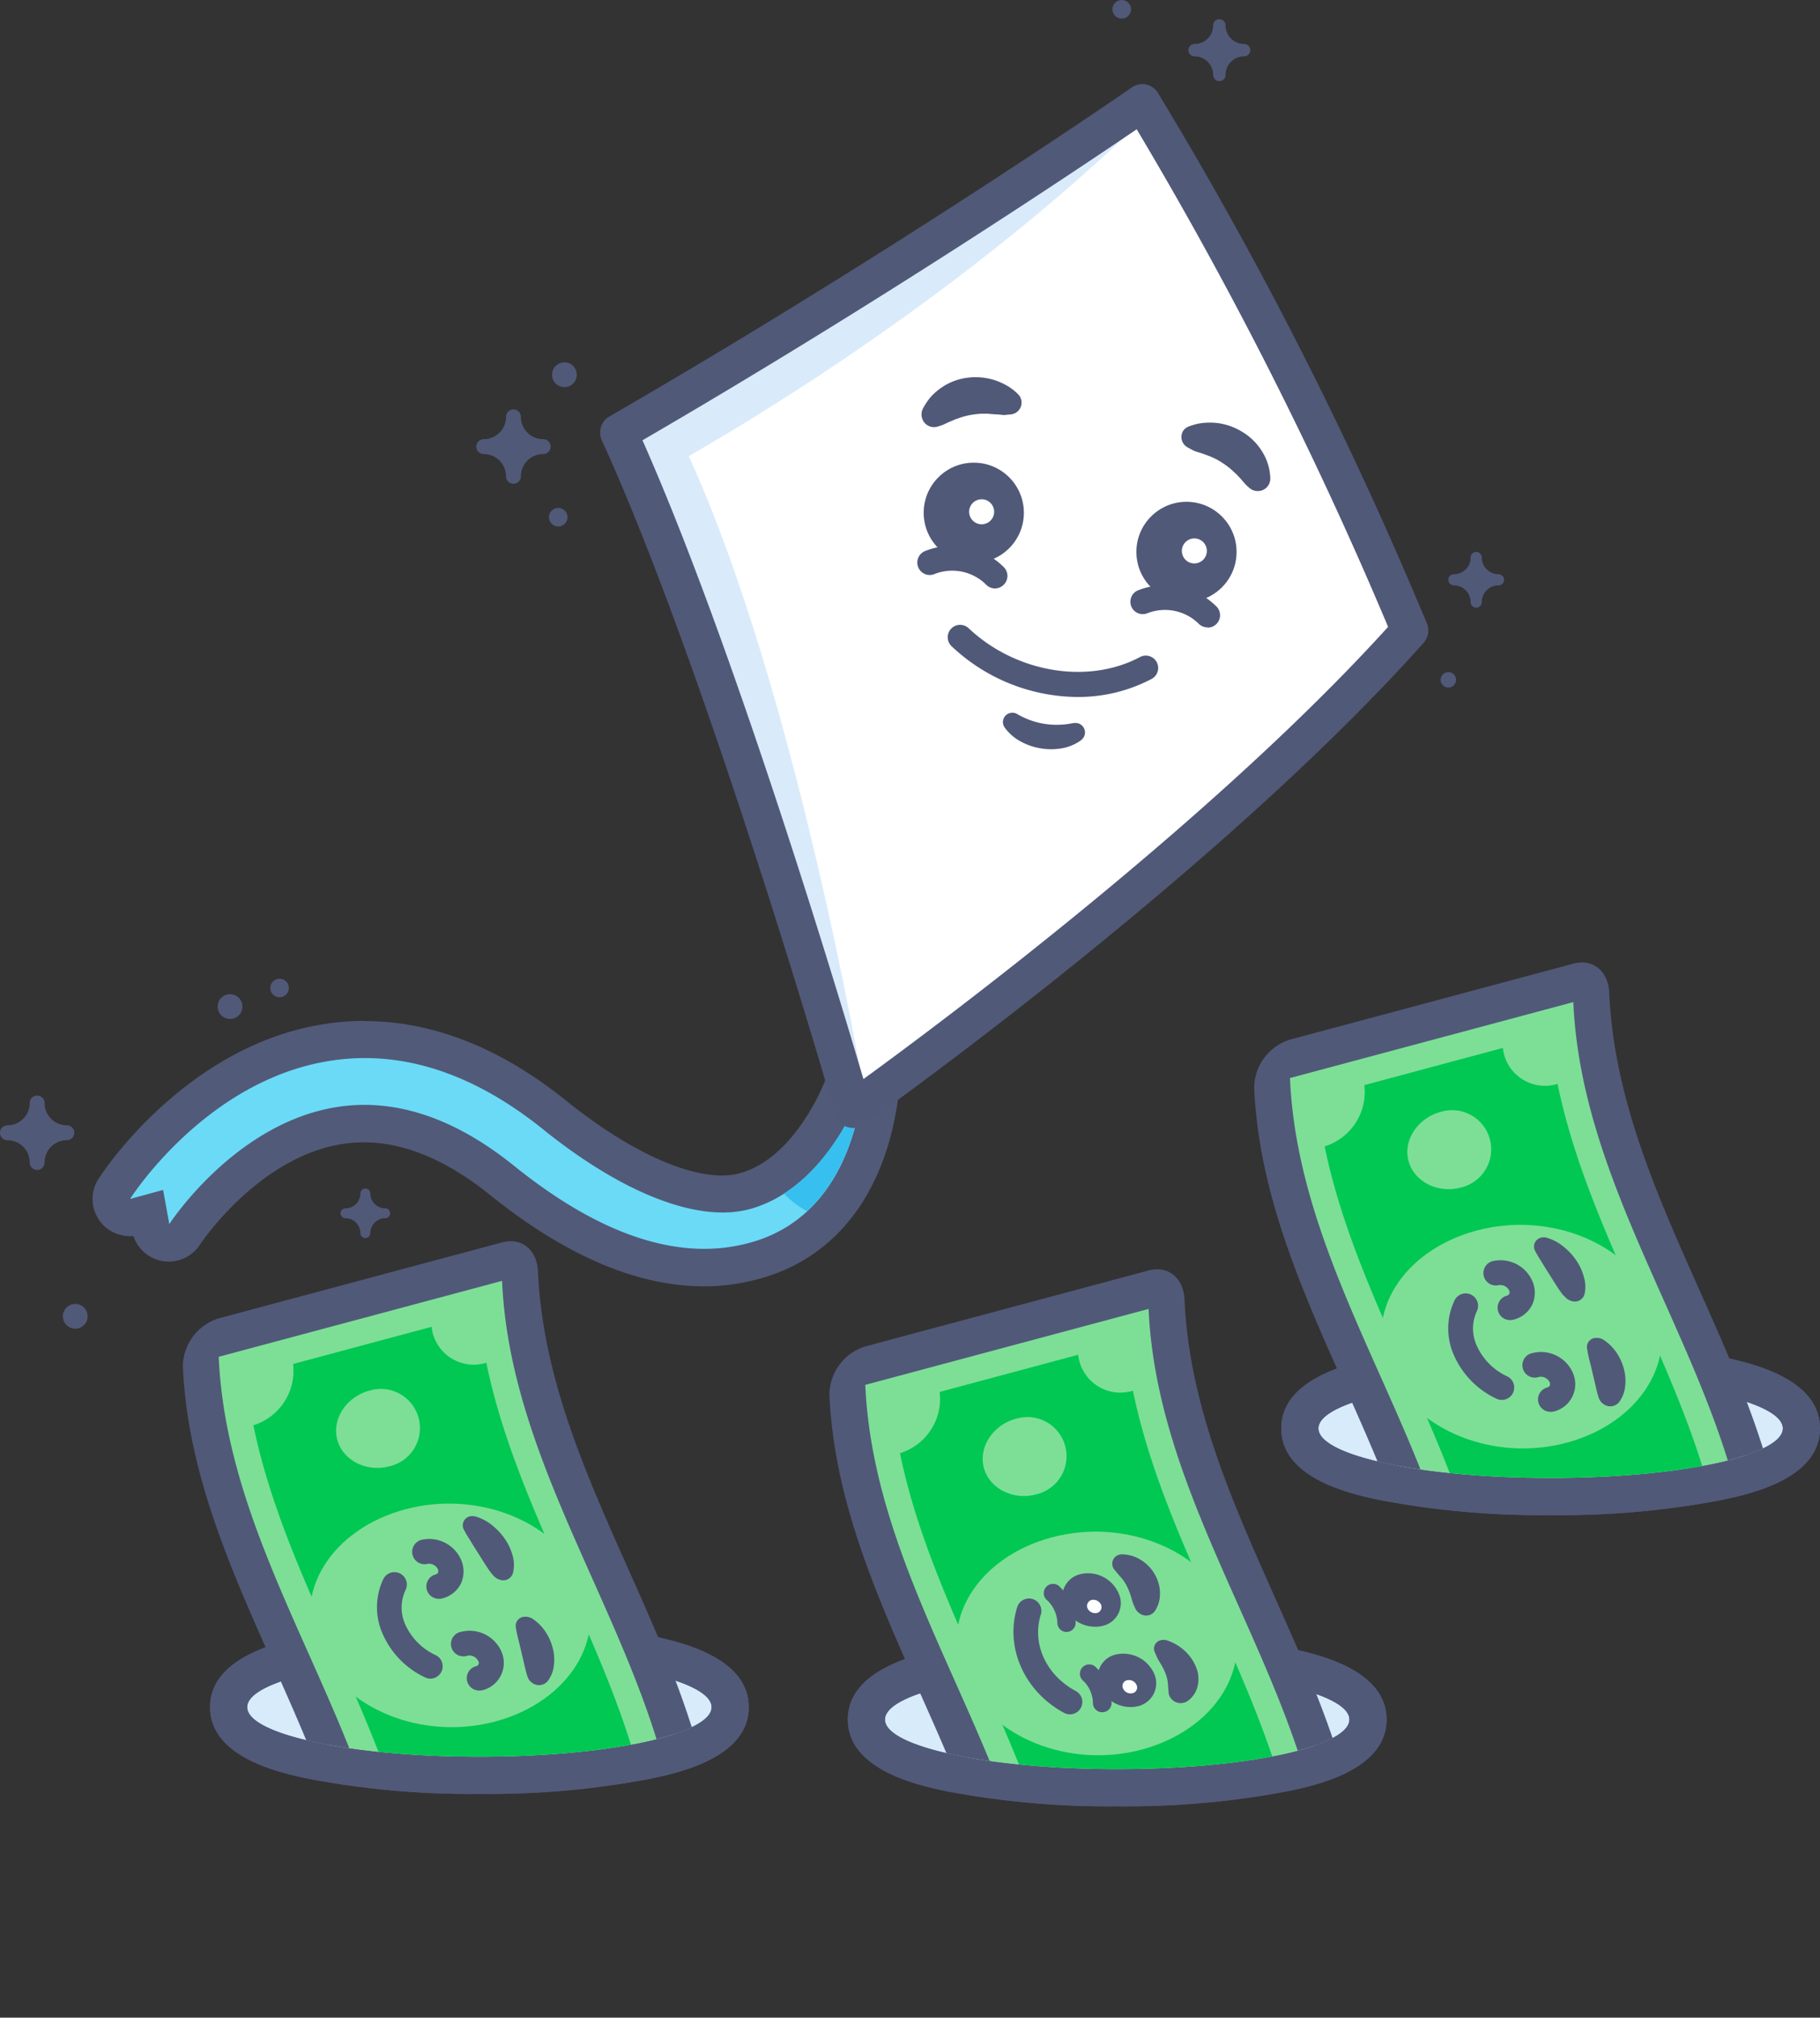 <svg xmlns="http://www.w3.org/2000/svg" xmlns:xlink="http://www.w3.org/1999/xlink" viewBox="0 0 293.92 325.73"><rect x="0" y="0" width="293.92" height="325.73" fill="#333333" stroke="none"/><defs><style>.cls-1{fill:none;}.cls-2{fill:#6adaf7;}.cls-3{fill:#515a78;}.cls-4{fill:#37c0ef;}.cls-5{fill:#fff;}.cls-6{fill:#515979;}.cls-7{fill:#d9ebfa;}.cls-8{fill:#d8ebfb;}.cls-9{clip-path:url(#clip-path);}.cls-10{fill:#7ddf96;}.cls-11{fill:#00c853;}.cls-12{clip-path:url(#clip-path-2);}.cls-13{clip-path:url(#clip-path-3);}</style><clipPath id="clip-path"><path class="cls-1" d="M287.92,230.6c0,4.42-16.79,8-37.5,8s-37.5-3.58-37.5-8-25.34-86.79-25.34-86.79h98.7S287.92,229,287.92,230.6Z"/></clipPath><clipPath id="clip-path-2"><path class="cls-1" d="M114.92,275.6c0,4.42-16.79,8-37.5,8s-37.5-3.58-37.5-8-25.34-86.79-25.34-86.79h98.7S114.92,274,114.92,275.6Z"/></clipPath><clipPath id="clip-path-3"><path class="cls-1" d="M217.92,277.6c0,4.42-16.79,8-37.5,8s-37.5-3.58-37.5-8-25.34-86.79-25.34-86.79h98.7S217.92,276,217.92,277.6Z"/></clipPath></defs><g id="Layer_2" data-name="Layer 2"><g id="Layer_1-2" data-name="Layer 1"><path class="cls-2" d="M113.69,204.61c-10,0-21-4.74-32.6-14.07-7.55-6.09-15-9.17-22.26-9.17a25.57,25.57,0,0,0-4.1.33c-14.94,2.43-24.8,17.4-24.9,17.55a3,3,0,0,1-2.52,1.37,3,3,0,0,1-.59-.06,3,3,0,0,1-2.36-2.39l-.43-2.32-2.19.6a3.07,3.07,0,0,1-.79.11,3,3,0,0,1-2.53-4.62c.53-.82,13.13-20.18,34.13-23.61a39.9,39.9,0,0,1,6.35-.52c10.33,0,20.66,4.1,30.69,12.18s19.94,12.75,27.09,12.75a13.79,13.79,0,0,0,3.91-.53c9.58-2.87,14.54-14.09,15.7-17.07a5.21,5.21,0,0,1,.2-1A3,3,0,0,1,139,172l.38,0a3,3,0,0,1,2.54,1.4l.12.19a3,3,0,0,1,.31,2.51s-.06.18-.16.47c-1.85,14-8.79,23.47-19.59,26.72a30.9,30.9,0,0,1-6.26,1.19C115.45,204.57,114.57,204.61,113.69,204.61Z"/><path class="cls-3" d="M58.9,170.81c9.64,0,19.31,3.86,28.81,11.51,10.19,8.21,20.65,13.42,29,13.42a16.47,16.47,0,0,0,4.77-.66c11.21-3.35,16.62-16.13,17.78-19.21-.5,4-2.75,20.12-17.52,24.57a27.64,27.64,0,0,1-5.65,1.07c-.78.06-1.57.1-2.36.1-9.36,0-19.65-4.49-30.72-13.41-8.12-6.54-16.22-9.83-24.15-9.83a28.41,28.41,0,0,0-4.59.37c-16.38,2.67-26.83,18.72-26.93,18.88l-1-5.52L21,193.56c.5-.78,12.4-19.06,32.08-22.27a36.31,36.31,0,0,1,5.87-.48M139.35,175l.11.19s-.08.25-.23.66a6.27,6.27,0,0,1,.12-.85M58.9,164.81a42.64,42.64,0,0,0-6.84.56C29.76,169,16.45,189.45,15.9,190.32a6,6,0,0,0,5,9.24c.22,0,.44,0,.66,0a6,6,0,0,0,4.55,4,5.6,5.6,0,0,0,1.15.11,6,6,0,0,0,5.05-2.76c.07-.11,9.29-14,22.85-16.2a23.15,23.15,0,0,1,3.62-.29c6.52,0,13.37,2.86,20.38,8.51,12.14,9.77,23.74,14.73,34.49,14.73,1,0,1.92,0,2.86-.12a33.44,33.44,0,0,0,6.88-1.31c11.91-3.58,19.58-13.83,21.65-28.88a1.84,1.84,0,0,1,.09-.26,6,6,0,0,0-.64-5l-.12-.19a6,6,0,0,0-5.07-2.8,5,5,0,0,0-.77,0,6,6,0,0,0-5,4.13,5.83,5.83,0,0,0-.26,1.18,36.31,36.31,0,0,1-4.12,7.47c-2.85,3.93-6,6.44-9.52,7.48a10.67,10.67,0,0,1-3,.41c-6.48,0-15.67-4.41-25.21-12.09-10.58-8.52-21.53-12.84-32.57-12.84Z"/><path class="cls-4" d="M126.61,192.68a14.11,14.11,0,0,0,3.73,2.85c7.12-6.61,8.51-16.66,8.89-19.66C138.27,178.42,134.36,187.7,126.61,192.68Z"/><path class="cls-5" d="M137.76,179.09s56.46-39.82,89.92-77.33a629.47,629.47,0,0,0-43.2-85.18S146.84,42.71,99.92,69.83C117.36,108.05,137.76,179.09,137.76,179.09Z"/><path class="cls-6" d="M200.92,7.1a3,3,0,0,1-3-3,1,1,0,1,0-2,0,3,3,0,0,1-3,3,1,1,0,0,0,0,2,3,3,0,0,1,3,3,1,1,0,0,0,2,0,3,3,0,0,1,3-3,1,1,0,0,0,0-2Z"/><path class="cls-6" d="M242,92.7a2.7,2.7,0,0,1-2.7-2.7.9.9,0,0,0-1.8,0,2.7,2.7,0,0,1-2.7,2.7.9.9,0,1,0,0,1.8,2.71,2.71,0,0,1,2.7,2.7.9.9,0,0,0,1.8,0,2.71,2.71,0,0,1,2.7-2.7.9.9,0,0,0,0-1.8Z"/><path class="cls-5" d="M137.76,179.09s56.46-39.82,89.92-77.33a629.47,629.47,0,0,0-43.2-85.18S146.84,42.71,99.92,69.83C117.36,108.05,137.76,179.09,137.76,179.09Z"/><path class="cls-7" d="M184.48,19.28s-34.95,24-81.87,51.09c17.45,38.22,36.77,105,36.77,105s-10.7-63.5-28.14-101.72C158.16,46.49,184.48,19.28,184.48,19.28Z"/><path class="cls-6" d="M137.76,182.09a2.88,2.88,0,0,1-1-.17,3,3,0,0,1-1.88-2c-.21-.71-20.54-71.27-37.69-108.84a3,3,0,0,1,1.23-3.85c46.26-26.74,84-52.85,84.35-53.11a3,3,0,0,1,2.31-.48A3,3,0,0,1,187,15a638.42,638.42,0,0,1,43.43,85.63,3,3,0,0,1-.53,3.15c-33.3,37.34-89.86,77.39-90.43,77.79A3,3,0,0,1,137.76,182.09Zm-34-111c14.66,33,31.16,87.8,35.68,103.11,12.51-9.09,56.52-41.87,84.73-73a646,646,0,0,0-40.6-80.33C174.41,27.09,142.24,48.71,103.77,71.07Z"/><circle class="cls-6" cx="191.61" cy="89.1" r="8.09"/><path class="cls-6" d="M195,101.28a2,2,0,0,1-1.47-.64A7.78,7.78,0,0,0,185.3,99a2,2,0,0,1-1.65-3.64,11.77,11.77,0,0,1,12.86,2.61,2,2,0,0,1-1.47,3.35Z"/><circle class="cls-6" cx="157.26" cy="82.78" r="8.09"/><path class="cls-6" d="M160.7,95a2,2,0,0,1-1.48-.65A7.78,7.78,0,0,0,151,92.64,2,2,0,0,1,149.3,89a11.78,11.78,0,0,1,12.87,2.62,2,2,0,0,1-.12,2.82A2,2,0,0,1,160.7,95Z"/><circle class="cls-5" cx="192.88" cy="88.94" r="2.02"/><circle class="cls-5" cx="158.53" cy="82.62" r="2.02"/><path class="cls-6" d="M162.22,67c-.37,0-.92-.1-1.38-.11s-.93-.07-1.37-.1a12.37,12.37,0,0,0-2.49.16,11.64,11.64,0,0,0-2.34.63c-.41.11-.82.33-1.26.5s-.87.44-1.4.61l-.51.16a2,2,0,0,1-2.56-1.34,2.07,2.07,0,0,1,.14-1.55,10.23,10.23,0,0,1,1.17-1.77,9.2,9.2,0,0,1,1.63-1.48A9.47,9.47,0,0,1,156.09,61a10.2,10.2,0,0,1,4.48.35,10.75,10.75,0,0,1,2,.88,8.48,8.48,0,0,1,1.79,1.36,1.91,1.91,0,0,1-1.14,3.31Z"/><path class="cls-6" d="M192.09,68.81a11.55,11.55,0,0,1,1.13-.35,9.55,9.55,0,0,1,1.07-.18,11.25,11.25,0,0,1,2.17,0,10,10,0,0,1,4.24,1.49A9.36,9.36,0,0,1,203.89,73a8.49,8.49,0,0,1,1.25,4.1,2,2,0,0,1-1.9,2.17,2,2,0,0,1-1.47-.5l-.4-.35a14.91,14.91,0,0,1-1-1.13c-.34-.33-.62-.69-1-1a12.11,12.11,0,0,0-1.89-1.52,11.47,11.47,0,0,0-2.21-1.15c-.42-.15-.84-.33-1.3-.47s-1-.28-1.31-.46l-.86-.46a1.91,1.91,0,0,1-.78-2.59A1.94,1.94,0,0,1,192.09,68.81Z"/><path class="cls-6" d="M174.63,119.47a7.54,7.54,0,0,1-3.17,1.34,10.22,10.22,0,0,1-3.4,0,10,10,0,0,1-3.21-1.1,7.62,7.62,0,0,1-2.6-2.26,1.51,1.51,0,0,1,.37-2.12,1.55,1.55,0,0,1,1.63-.07l.12.07a12.68,12.68,0,0,0,4.32,1.53,12.81,12.81,0,0,0,4.58-.12l.14,0a1.53,1.53,0,0,1,1.22,2.71Z"/><path class="cls-6" d="M174,112.52a29.9,29.9,0,0,1-20.32-8.19,2,2,0,1,1,2.75-2.91c7.6,7.17,19.23,9.13,27.64,4.67a2,2,0,1,1,1.88,3.53A25.45,25.45,0,0,1,174,112.52Z"/><circle class="cls-6" cx="12.15" cy="212.5" r="2"/><circle class="cls-6" cx="45.15" cy="159.5" r="1.5"/><circle class="cls-6" cx="37.15" cy="162.5" r="2"/><circle class="cls-6" cx="233.9" cy="109.75" r="1.25"/><circle class="cls-6" cx="181.15" cy="1.5" r="1.5"/><circle class="cls-6" cx="90.15" cy="83.5" r="1.5"/><circle class="cls-6" cx="91.15" cy="60.5" r="2"/><path class="cls-6" d="M62.2,195.07a2.41,2.41,0,0,1-2.4-2.4.8.8,0,0,0-1.6,0,2.41,2.41,0,0,1-2.4,2.4.8.8,0,1,0,0,1.6,2.41,2.41,0,0,1,2.4,2.4.8.8,0,0,0,1.6,0,2.41,2.41,0,0,1,2.4-2.4.8.8,0,0,0,0-1.6Z"/><path class="cls-6" d="M10.8,181.67a3.6,3.6,0,0,1-3.6-3.6,1.2,1.2,0,0,0-2.4,0,3.6,3.6,0,0,1-3.6,3.6,1.2,1.2,0,0,0,0,2.4,3.6,3.6,0,0,1,3.6,3.6,1.2,1.2,0,0,0,2.4,0,3.6,3.6,0,0,1,3.6-3.6,1.2,1.2,0,1,0,0-2.4Z"/><path class="cls-6" d="M87.72,70.9a3.6,3.6,0,0,1-3.6-3.6,1.2,1.2,0,0,0-2.4,0,3.6,3.6,0,0,1-3.6,3.6,1.2,1.2,0,0,0,0,2.4,3.61,3.61,0,0,1,3.6,3.6,1.2,1.2,0,1,0,2.4,0,3.6,3.6,0,0,1,3.6-3.6,1.2,1.2,0,1,0,0-2.4Z"/><path class="cls-8" d="M250.42,241.6a137,137,0,0,1-27.15-2.4c-9.11-1.95-13.35-4.68-13.35-8.6s4.24-6.64,13.35-8.59a136.89,136.89,0,0,1,27.15-2.41A136.71,136.71,0,0,1,277.56,222c9.11,2,13.36,4.68,13.36,8.59s-4.25,6.65-13.36,8.6A136.78,136.78,0,0,1,250.42,241.6Z"/><path class="cls-6" d="M250.42,222.6c20.71,0,37.5,3.59,37.5,8s-16.79,8-37.5,8-37.5-3.58-37.5-8,16.79-8,37.5-8m0-6a139.16,139.16,0,0,0-27.77,2.48c-4.3.92-15.73,3.36-15.73,11.52s11.43,10.61,15.73,11.53a139.23,139.23,0,0,0,27.77,2.47,139.19,139.19,0,0,0,27.76-2.47c4.31-.92,15.74-3.36,15.74-11.53s-11.43-10.6-15.74-11.52a139.13,139.13,0,0,0-27.76-2.48Z"/><path class="cls-6" d="M250.42,222.6c20.71,0,37.5,3.59,37.5,8s-16.79,8-37.5,8-37.5-3.58-37.5-8,16.79-8,37.5-8m0-6a139.16,139.16,0,0,0-27.77,2.48c-4.3.92-15.73,3.36-15.73,11.52s11.43,10.61,15.73,11.53a139.23,139.23,0,0,0,27.77,2.47,139.19,139.19,0,0,0,27.76-2.47c4.31-.92,15.74-3.36,15.74-11.53s-11.43-10.6-15.74-11.52a139.13,139.13,0,0,0-27.76-2.48Z"/><g class="cls-9"><path class="cls-10" d="M205.42,174.82a4,4,0,0,1,2.83-3.87L254,158.69a2.29,2.29,0,0,1,3,2.31c1.51,34.11,27.5,61.65,29,95.76a4,4,0,0,1-2.83,3.87l-45.75,12.26a2.3,2.3,0,0,1-3-2.32C232.92,236.47,206.93,208.92,205.42,174.82Z"/><path class="cls-6" d="M283.07,257.54,237.32,269.8c-1.5-34.11-27.5-61.65-29-95.76l45.76-12.26c1.5,34.11,27.49,61.65,29,95.76m5.8-1.56c-1.5-34.1-27.5-61.65-29-95.75-.15-3.39-2.58-5.52-5.79-4.66l-45.75,12.26a8.22,8.22,0,0,0-5.8,7.76c1.5,34.11,27.49,61.65,29,95.76.16,3.39,2.58,5.52,5.79,4.66l45.76-12.26a8.26,8.26,0,0,0,5.8-7.77Z"/><path class="cls-11" d="M248.69,262.39l22.37-6a9.19,9.19,0,0,1,6.41-9.89c-5.09-24.79-20.84-46.73-25.93-71.52a6.84,6.84,0,0,1-8.84-5.8l-22.37,6a9.2,9.2,0,0,1-6.41,9.89c5.09,24.79,20.84,46.73,25.93,71.52A6.84,6.84,0,0,1,248.69,262.39Z"/><path class="cls-10" d="M253,232.91c-11.76,3.14-24.38-2-28.65-11.4s2.24-19.67,14.07-22.84,24.37,2,28.64,11.4S264.82,229.74,253,232.91Z"/><path class="cls-10" d="M235.9,191.71c-3.65,1-7.52-.91-8.43-4.28s1.51-6.94,5.16-7.92a6.32,6.32,0,1,1,3.27,12.2Z"/><path class="cls-10" d="M258.77,252.06a6.32,6.32,0,1,1-3.28-12.2c3.65-1,7.52.91,8.44,4.28S262.41,251.09,258.77,252.06Z"/><path class="cls-6" d="M250.37,227.92a2,2,0,0,1-.51-3.93.62.62,0,0,0,.41-.29.65.65,0,0,0,0-.54,1.61,1.61,0,0,0-1.76-.87,2,2,0,1,1-1-3.86,5.61,5.61,0,0,1,6.47,3.14,4.54,4.54,0,0,1-3,6.29A2.31,2.31,0,0,1,250.37,227.92Z"/><path class="cls-6" d="M243.84,213.11a2,2,0,0,1-.51-3.93.62.62,0,0,0,.4-.28.72.72,0,0,0,0-.55,1.6,1.6,0,0,0-1.74-.87,2,2,0,0,1-1-3.87,5.61,5.61,0,0,1,6.45,3.14,4.71,4.71,0,0,1,0,3.89,4.59,4.59,0,0,1-3,2.4A1.86,1.86,0,0,1,243.84,213.11Z"/><path class="cls-6" d="M242.54,226a2,2,0,0,1-.86-.19A13.94,13.94,0,0,1,234.9,219a10.59,10.59,0,0,1,0-9.07,2,2,0,0,1,3.6,1.75,6.63,6.63,0,0,0,.05,5.69,9.93,9.93,0,0,0,4.86,4.83,2,2,0,0,1-.87,3.8Z"/><path class="cls-6" d="M252.25,208.85c-.41-.55-.75-1.08-1.09-1.61l-1-1.59c-.34-.54-.69-1.07-1-1.6s-.68-1.05-1-1.65c-.07-.12-.14-.24-.2-.37a1.49,1.49,0,0,1,.74-2.18,1.86,1.86,0,0,1,1.19,0,7.51,7.51,0,0,1,2.76,1.53,10,10,0,0,1,2,2.23,8.64,8.64,0,0,1,1.16,2.62,5.29,5.29,0,0,1,.05,2.82,1.65,1.65,0,0,1-2.22.93,2.11,2.11,0,0,1-1-.73C252.43,209.08,252.34,209,252.25,208.85Z"/><path class="cls-6" d="M258.05,225.22c-.18-.63-.31-1.2-.44-1.79l-.42-1.76c-.13-.59-.27-1.18-.42-1.76s-.29-1.16-.4-1.8c0-.13-.05-.26-.07-.4a1.47,1.47,0,0,1,1.5-1.72,2.09,2.09,0,0,1,1.2.33,7.42,7.42,0,0,1,2.19,2.25,8.36,8.36,0,0,1,1.11,2.63,7.28,7.28,0,0,1,.14,2.71,5,5,0,0,1-1.06,2.56,1.85,1.85,0,0,1-2.52.13,1.89,1.89,0,0,1-.69-1Z"/></g><path class="cls-8" d="M77.42,286.6a137,137,0,0,1-27.15-2.4c-9.11-1.95-13.35-4.68-13.35-8.6S41.16,269,50.27,267a136.89,136.89,0,0,1,27.15-2.41A136.71,136.71,0,0,1,104.56,267c9.11,1.95,13.36,4.68,13.36,8.59s-4.25,6.65-13.36,8.6A136.78,136.78,0,0,1,77.42,286.6Z"/><path class="cls-6" d="M77.42,267.6c20.71,0,37.5,3.59,37.5,8s-16.79,8-37.5,8-37.5-3.58-37.5-8,16.79-8,37.5-8m0-6a139.16,139.16,0,0,0-27.77,2.48c-4.3.92-15.73,3.36-15.73,11.52s11.43,10.61,15.73,11.53a139.23,139.23,0,0,0,27.77,2.47,139.19,139.19,0,0,0,27.76-2.47c4.31-.92,15.74-3.36,15.74-11.53s-11.43-10.6-15.74-11.52a139.13,139.13,0,0,0-27.76-2.48Z"/><path class="cls-6" d="M77.42,267.6c20.71,0,37.5,3.59,37.5,8s-16.79,8-37.5,8-37.5-3.58-37.5-8,16.79-8,37.5-8m0-6a139.16,139.16,0,0,0-27.77,2.48c-4.3.92-15.73,3.36-15.73,11.52s11.43,10.61,15.73,11.53a139.23,139.23,0,0,0,27.77,2.47,139.19,139.19,0,0,0,27.76-2.47c4.31-.92,15.74-3.36,15.74-11.53s-11.43-10.6-15.74-11.52a139.13,139.13,0,0,0-27.76-2.48Z"/><g class="cls-12"><path class="cls-10" d="M32.42,219.82A4,4,0,0,1,35.25,216L81,203.69A2.29,2.29,0,0,1,84,206c1.51,34.11,27.5,61.65,29,95.76a4,4,0,0,1-2.83,3.87L64.39,317.89a2.3,2.3,0,0,1-3-2.32C59.92,281.47,33.93,253.92,32.42,219.82Z"/><path class="cls-6" d="M110.07,302.54,64.32,314.8c-1.5-34.11-27.5-61.65-29-95.76l45.76-12.26c1.5,34.11,27.49,61.65,29,95.76m5.8-1.56c-1.5-34.1-27.5-61.65-29-95.75-.15-3.39-2.58-5.52-5.79-4.66L35.33,212.83a8.22,8.22,0,0,0-5.8,7.76c1.5,34.11,27.49,61.65,29,95.76.16,3.39,2.58,5.52,5.79,4.66l45.76-12.26a8.26,8.26,0,0,0,5.8-7.77Z"/><path class="cls-11" d="M75.69,307.39l22.37-6a9.19,9.19,0,0,1,6.41-9.89C99.38,266.72,83.63,244.78,78.54,220a6.84,6.84,0,0,1-8.84-5.8l-22.37,6a9.2,9.2,0,0,1-6.41,9.89C46,254.86,61.76,276.8,66.85,301.59A6.84,6.84,0,0,1,75.69,307.39Z"/><path class="cls-10" d="M80,277.91c-11.76,3.14-24.38-2-28.65-11.4s2.24-19.67,14.07-22.84,24.37,2,28.64,11.4S91.82,274.74,80,277.91Z"/><path class="cls-10" d="M62.9,236.71c-3.65,1-7.52-.91-8.43-4.28s1.51-6.94,5.16-7.92a6.32,6.32,0,1,1,3.27,12.2Z"/><path class="cls-10" d="M85.77,297.06a6.32,6.32,0,1,1-3.28-12.2c3.65-1,7.52.91,8.44,4.28S89.41,296.09,85.77,297.06Z"/><path class="cls-6" d="M77.37,272.92a2,2,0,0,1-.51-3.93.54.54,0,0,0,.38-.83,1.62,1.62,0,0,0-1.76-.87,2,2,0,1,1-1-3.86,5.62,5.62,0,0,1,6.47,3.13,4.55,4.55,0,0,1-3,6.3A2.31,2.31,0,0,1,77.37,272.92Z"/><path class="cls-6" d="M70.84,258.11a2,2,0,0,1-.51-3.93.62.62,0,0,0,.4-.28.72.72,0,0,0,0-.55,1.6,1.6,0,0,0-1.74-.87,2,2,0,0,1-1-3.87,5.62,5.62,0,0,1,6.45,3.14,4.71,4.71,0,0,1,0,3.89,4.59,4.59,0,0,1-3,2.4A1.86,1.86,0,0,1,70.84,258.11Z"/><path class="cls-6" d="M69.54,271a2,2,0,0,1-.86-.19A13.94,13.94,0,0,1,61.9,264a10.59,10.59,0,0,1,0-9.07,2,2,0,0,1,3.6,1.75,6.63,6.63,0,0,0,0,5.69,9.93,9.93,0,0,0,4.86,4.83,2,2,0,0,1-.87,3.8Z"/><path class="cls-6" d="M79.25,253.85c-.41-.55-.75-1.08-1.09-1.61l-1-1.59c-.34-.54-.69-1.07-1-1.6s-.68-1.05-1-1.65c-.07-.12-.14-.24-.2-.37a1.49,1.49,0,0,1,.74-2.18,1.86,1.86,0,0,1,1.19,0,7.51,7.51,0,0,1,2.76,1.53,10,10,0,0,1,2,2.23,8.64,8.64,0,0,1,1.16,2.62,5.29,5.29,0,0,1,0,2.82,1.65,1.65,0,0,1-2.22.93,2.11,2.11,0,0,1-1-.73C79.43,254.08,79.34,254,79.25,253.85Z"/><path class="cls-6" d="M85.05,270.22c-.18-.63-.31-1.2-.44-1.79l-.42-1.76c-.13-.59-.27-1.18-.42-1.76s-.29-1.16-.4-1.8c0-.13-.05-.26-.07-.4A1.47,1.47,0,0,1,84.8,261a2.09,2.09,0,0,1,1.2.33,7.42,7.42,0,0,1,2.19,2.25,8.36,8.36,0,0,1,1.11,2.63,7.28,7.28,0,0,1,.14,2.71,5,5,0,0,1-1.06,2.56,1.85,1.85,0,0,1-2.52.13,1.89,1.89,0,0,1-.69-1Z"/></g><path class="cls-8" d="M180.42,288.6a137,137,0,0,1-27.15-2.4c-9.11-1.95-13.35-4.68-13.35-8.6s4.24-6.64,13.35-8.59a136.89,136.89,0,0,1,27.15-2.41A136.71,136.71,0,0,1,207.56,269c9.11,1.95,13.36,4.68,13.36,8.59s-4.25,6.65-13.36,8.6A136.78,136.78,0,0,1,180.42,288.6Z"/><path class="cls-6" d="M180.42,269.6c20.71,0,37.5,3.59,37.5,8s-16.79,8-37.5,8-37.5-3.58-37.5-8,16.79-8,37.5-8m0-6a139.16,139.16,0,0,0-27.77,2.48c-4.3.92-15.73,3.36-15.73,11.52s11.43,10.61,15.73,11.53a139.23,139.23,0,0,0,27.77,2.47,139.19,139.19,0,0,0,27.76-2.47c4.31-.92,15.74-3.36,15.74-11.53s-11.43-10.6-15.74-11.52a139.13,139.13,0,0,0-27.76-2.48Z"/><path class="cls-6" d="M180.42,269.6c20.71,0,37.5,3.59,37.5,8s-16.79,8-37.5,8-37.5-3.58-37.5-8,16.79-8,37.5-8m0-6a139.16,139.16,0,0,0-27.77,2.48c-4.3.92-15.73,3.36-15.73,11.52s11.43,10.61,15.73,11.53a139.23,139.23,0,0,0,27.77,2.47,139.19,139.19,0,0,0,27.76-2.47c4.31-.92,15.74-3.36,15.74-11.53s-11.43-10.6-15.74-11.52a139.13,139.13,0,0,0-27.76-2.48Z"/><g class="cls-13"><path class="cls-10" d="M136.84,224.35a4,4,0,0,1,2.83-3.87l45.76-12.26a2.29,2.29,0,0,1,3,2.32c1.5,34.1,27.5,61.65,29,95.75a4,4,0,0,1-2.83,3.87L168.8,322.42a2.29,2.29,0,0,1-3-2.31C164.34,286,138.34,258.46,136.84,224.35Z"/><path class="cls-6" d="M214.49,307.07l-45.75,12.26c-1.51-34.11-27.5-61.65-29-95.76l45.75-12.26c1.51,34.11,27.5,61.65,29,95.76m5.8-1.55c-1.51-34.11-27.5-61.65-29-95.76-.16-3.39-2.59-5.52-5.79-4.66l-45.76,12.26a8.25,8.25,0,0,0-5.8,7.77c1.51,34.1,27.5,61.65,29,95.75.16,3.39,2.58,5.52,5.79,4.66l45.76-12.26a8.23,8.23,0,0,0,5.8-7.76Z"/><path class="cls-11" d="M180.11,311.92l22.37-6a9.2,9.2,0,0,1,6.41-9.89c-5.09-24.79-20.84-46.73-25.93-71.52a6.84,6.84,0,0,1-8.84-5.8l-22.37,6a9.19,9.19,0,0,1-6.41,9.89c5.09,24.79,20.84,46.73,25.93,71.52A6.84,6.84,0,0,1,180.11,311.92Z"/><path class="cls-10" d="M184.41,282.44c-11.76,3.15-24.38-2-28.65-11.4s2.24-19.67,14.06-22.84,24.38,2,28.65,11.4S196.23,279.27,184.41,282.44Z"/><path class="cls-10" d="M167.32,241.25c-3.65,1-7.52-.91-8.43-4.28s1.51-6.95,5.16-7.92a6.32,6.32,0,1,1,3.27,12.2Z"/><path class="cls-10" d="M190.18,301.6a6.32,6.32,0,1,1-3.27-12.2c3.65-1,7.53.91,8.43,4.27S193.83,300.62,190.18,301.6Z"/><path class="cls-6" d="M172.79,276.76a2.06,2.06,0,0,1-.95-.24c-6.46-3.47-9.63-10.7-7.53-17.18a2,2,0,0,1,3.8,1.23c-1.52,4.72.79,9.83,5.63,12.43a2,2,0,0,1-1,3.76Z"/><path class="cls-6" d="M178,276.42h-.09a1.51,1.51,0,0,1-1.41-1.59A5.16,5.16,0,0,0,175,271.4a1.5,1.5,0,1,1,2-2.22,8.11,8.11,0,0,1,2.51,5.84A1.5,1.5,0,0,1,178,276.42Z"/><path class="cls-6" d="M183.8,275.44a5.41,5.41,0,0,1-6.14-3,3.76,3.76,0,0,1,2.5-5.33,5.46,5.46,0,0,1,6.19,3A3.8,3.8,0,0,1,183.8,275.44Z"/><path class="cls-5" d="M182.91,273.34a1.34,1.34,0,0,1-1.54-.75.94.94,0,0,1,.63-1.33,1.34,1.34,0,0,1,1.54.75A.93.93,0,0,1,182.91,273.34Z"/><path class="cls-6" d="M172.26,263.46h-.09a1.49,1.49,0,0,1-1.41-1.58,5.39,5.39,0,0,0-1.55-3.45,1.5,1.5,0,1,1,2-2.2,8.23,8.23,0,0,1,2.5,5.81A1.49,1.49,0,0,1,172.26,263.46Z"/><path class="cls-6" d="M178.1,262.47a5.44,5.44,0,0,1-6.18-3,3.79,3.79,0,0,1,2.55-5.34,5.39,5.39,0,0,1,6.14,3A3.76,3.76,0,0,1,178.1,262.47Z"/><path class="cls-5" d="M177.18,260.39a1.38,1.38,0,0,1-1.55-.75,1,1,0,0,1,.63-1.34,1.38,1.38,0,0,1,1.55.75A1,1,0,0,1,177.18,260.39Z"/><path class="cls-6" d="M188.52,264.84a7.67,7.67,0,0,1,2.73,1.6,7.13,7.13,0,0,1,1.89,2.66,4.89,4.89,0,0,1,.23,3.25,4,4,0,0,1-1.69,2.33,2,2,0,0,1-2.52-.43,1.77,1.77,0,0,1-.44-1c0-.17,0-.34-.05-.5a10.43,10.43,0,0,0-.14-1.54,5.8,5.8,0,0,0-.29-1,8.64,8.64,0,0,0-.58-1.24c-.24-.46-.65-1-.87-1.56l-.29-.66a1.39,1.39,0,0,1,.94-1.95A1.9,1.9,0,0,1,188.52,264.84Z"/><path class="cls-6" d="M183.07,259.05c-.23-.52-.36-1.17-.53-1.65a10.09,10.09,0,0,0-.52-1.26,6.82,6.82,0,0,0-.57-.95c-.22-.36-.62-.73-1.07-1.29l-.35-.42a1.52,1.52,0,0,1,.26-2.29,1.71,1.71,0,0,1,1-.26,5.85,5.85,0,0,1,3.11,1,6.49,6.49,0,0,1,2.33,2.69,6.07,6.07,0,0,1,.59,3,4.88,4.88,0,0,1-.89,2.57,1.75,1.75,0,0,1-2.37.29,2,2,0,0,1-.72-.82Z"/></g></g></g></svg>
